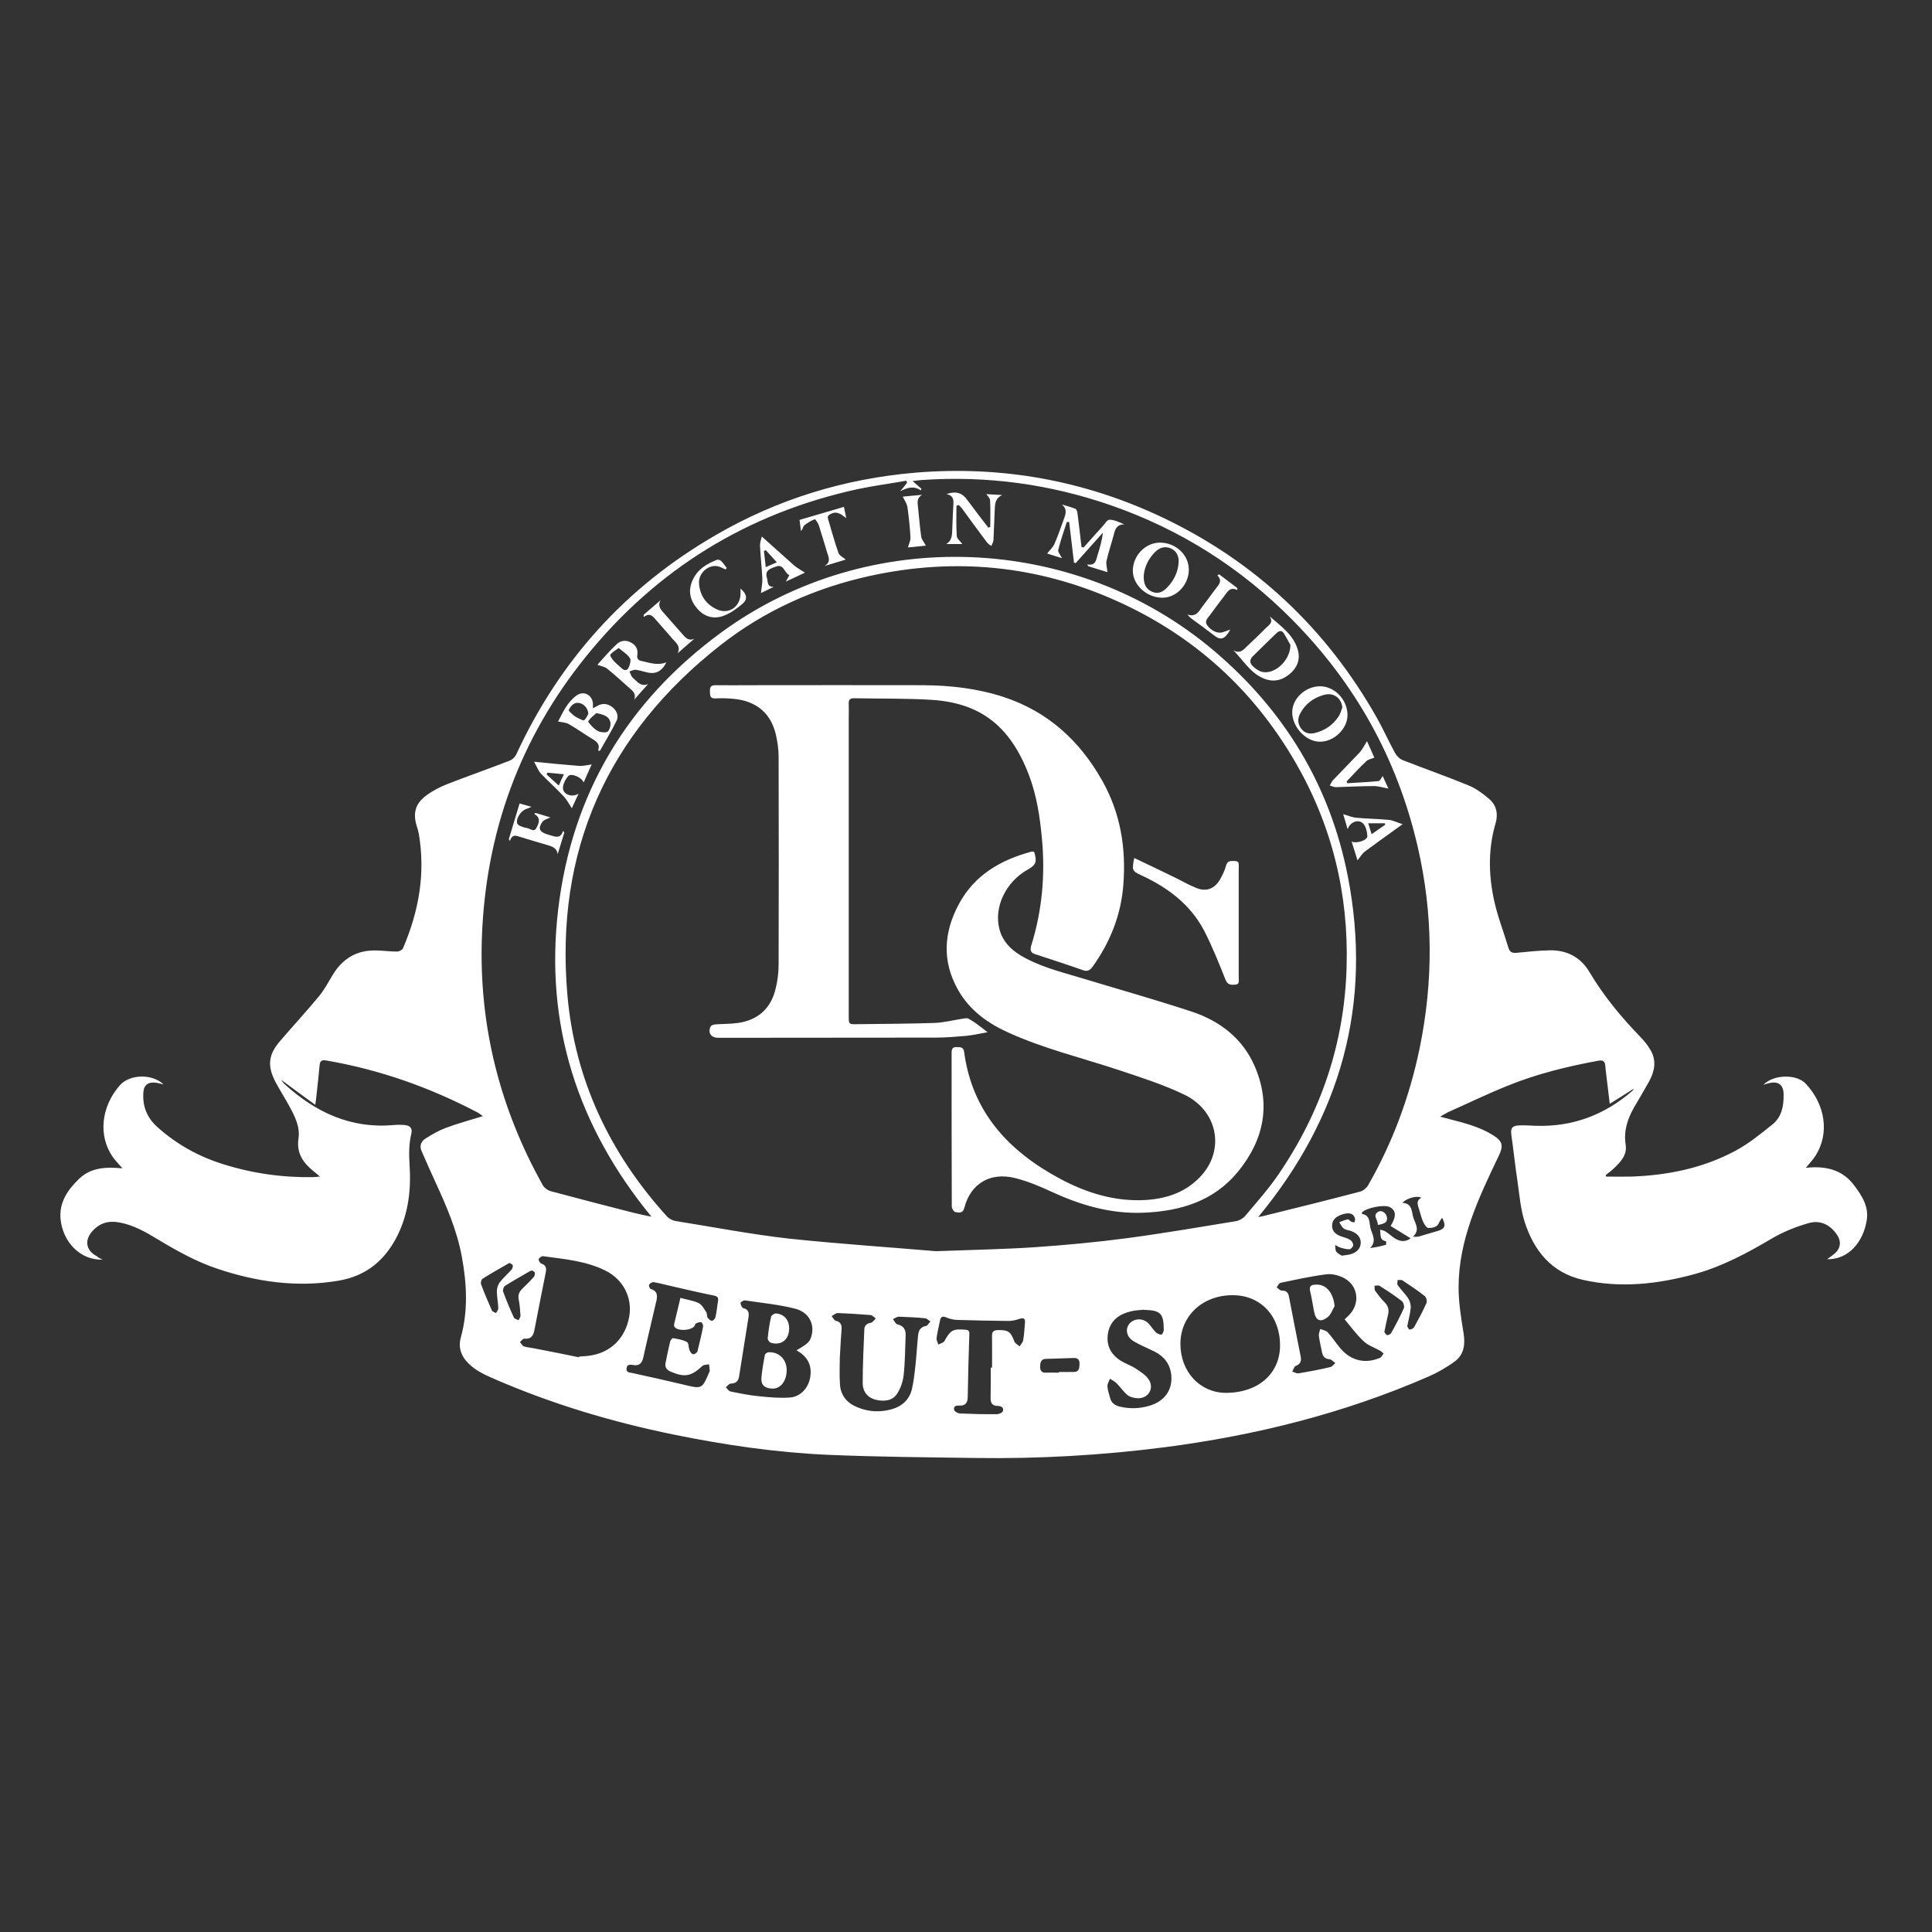 <?xml version="1.0" encoding="UTF-8"?> <svg xmlns="http://www.w3.org/2000/svg" width="160" height="160" viewBox="0 0 160 160" fill="none"><rect x="0" y="0" width="160" height="160" fill="#333333" stroke="none"/> <path d="M8.497 104.315C6.69 104.389 5.208 102.893 5.016 100.967C4.883 99.574 5.608 98.537 6.542 97.633C7.52 96.685 8.764 96.626 10.142 96.759C9.831 96.389 9.564 96.137 9.357 95.841C8.112 94.078 8.364 91.648 9.934 89.87C10.749 88.952 12.616 88.907 13.549 89.811C13.283 89.752 13.09 89.678 12.883 89.663C12.29 89.589 11.919 89.841 11.875 90.448C11.786 91.589 12.157 92.552 13.031 93.337C14.616 94.759 16.423 95.767 18.453 96.404C20.897 97.174 23.386 97.53 25.949 97.485C26.082 97.485 26.216 97.456 26.497 97.441C26.26 97.233 26.097 97.1 25.949 96.981C25.09 96.285 24.542 95.485 24.72 94.285C24.868 93.293 24.394 92.404 23.934 91.559C23.579 90.907 23.179 90.285 22.823 89.619C22.112 88.256 22.216 87.337 23.223 86.181C24.29 84.937 25.401 83.737 26.438 82.478C26.868 81.959 27.179 81.352 27.534 80.774C28.364 79.367 29.579 78.656 31.208 78.715C31.771 78.73 32.319 78.804 32.883 78.804C33.045 78.804 33.312 78.67 33.371 78.537C34.69 75.47 35.253 72.315 34.675 68.996C34.645 68.833 34.586 68.67 34.542 68.507C34.171 67.382 34.364 66.567 35.312 65.87C35.831 65.485 36.438 65.174 37.031 64.937C38.749 64.27 40.483 63.663 42.201 62.996C42.408 62.922 42.631 62.715 42.734 62.522C46.349 54.67 51.86 48.596 59.297 44.3C64.408 41.337 69.919 39.648 75.801 39.145C82.957 38.552 89.786 39.782 96.26 42.848C103.934 46.493 109.86 52.063 114.038 59.47C114.571 60.419 115.016 61.426 115.549 62.389C115.682 62.626 115.934 62.863 116.171 62.952C117.979 63.663 119.816 64.3 121.608 65.041C122.231 65.293 122.808 65.722 123.327 66.167C123.934 66.685 124.082 67.411 123.86 68.167C123.253 70.226 123.268 72.315 123.697 74.389C123.979 75.781 124.512 77.13 124.927 78.507C125.045 78.878 125.268 78.937 125.608 78.907C126.527 78.819 127.46 78.715 128.379 78.7C129.771 78.685 130.897 79.278 131.608 80.463C132.794 82.463 134.26 84.241 135.89 85.915C136.216 86.256 136.512 86.641 136.734 87.041C137.194 87.9 137.016 88.745 136.571 89.559C136.171 90.285 135.742 90.996 135.327 91.707C134.779 92.67 134.453 93.663 134.631 94.804C134.764 95.648 134.216 96.226 133.653 96.759C133.445 96.967 133.194 97.13 132.971 97.322C132.986 97.367 133.001 97.411 133.016 97.441C133.697 97.441 134.379 97.456 135.075 97.441C138.097 97.337 141.031 96.745 143.712 95.307C144.823 94.715 145.816 93.9 146.794 93.115C147.564 92.493 147.727 91.574 147.712 90.626C147.697 89.796 147.238 89.5 146.423 89.722C146.319 89.752 146.201 89.781 146.038 89.841C146.868 88.967 148.779 88.937 149.534 89.737C151.179 91.485 151.519 93.87 150.364 95.693C150.157 96.033 149.875 96.315 149.549 96.715C151.179 96.537 152.571 96.848 153.564 98.181C154.216 99.056 154.794 99.945 154.586 101.1C154.305 102.804 153.134 104.315 151.312 104.285C151.564 104.093 151.831 103.93 152.053 103.707C152.438 103.307 152.468 102.789 152.171 102.315C151.608 101.441 150.764 101.011 149.786 101.293C148.749 101.589 147.697 102.004 146.764 102.552C144.734 103.752 142.675 104.863 140.394 105.5C137.327 106.344 134.216 106.7 131.075 105.989C128.482 105.396 127.031 103.574 126.26 101.174C125.919 100.093 125.831 98.922 125.668 97.796C125.475 96.522 125.342 95.248 125.164 93.989C125.09 93.456 125.208 93.248 125.742 93.204C126.216 93.174 126.69 93.219 127.164 93.233C130.216 93.337 132.868 92.344 135.164 90.359C135.194 90.33 135.223 90.285 135.312 90.152C134.616 90.596 134.008 90.981 133.312 91.411C133.253 90.863 133.194 90.389 133.134 89.915C133.075 89.367 132.986 88.804 132.942 88.256C132.912 87.87 132.734 87.781 132.379 87.841C129.801 88.315 127.253 88.937 124.823 89.93C123.164 90.596 121.549 91.382 119.919 92.107C119.742 92.196 119.579 92.3 119.268 92.478C119.594 92.567 119.801 92.611 119.994 92.67C121.268 92.996 122.557 93.322 123.682 94.033C124.453 94.522 124.512 94.907 124.127 95.707C122.468 99.174 120.794 102.656 120.794 106.611C120.794 107.885 121.001 109.159 121.208 110.419C121.357 111.352 121.238 112.182 120.482 112.744C119.801 113.248 119.045 113.678 118.26 114.019C111.282 117.056 103.979 118.878 96.438 119.856C91.253 120.522 86.038 120.819 80.808 120.744C76.705 120.685 72.586 120.656 68.497 120.478C64.216 120.285 59.994 119.663 55.786 118.804C50.705 117.767 45.757 116.285 41.001 114.226C40.112 113.841 39.238 113.456 38.586 112.685C38.127 112.122 37.964 111.485 38.157 110.789C38.779 108.552 38.66 106.315 38.245 104.063C37.845 101.9 36.986 99.9 36.068 97.915C35.668 97.056 35.297 96.196 34.912 95.322C34.719 94.893 34.883 94.522 35.223 94.3C35.757 93.959 36.319 93.633 36.912 93.411C37.89 93.041 38.897 92.774 39.994 92.433C39.816 92.315 39.682 92.196 39.534 92.122C35.579 90.048 31.431 88.582 27.031 87.826C26.675 87.767 26.497 87.826 26.468 88.226C26.394 89.085 26.29 89.945 26.201 90.789C26.186 90.967 26.157 91.144 26.112 91.5C25.09 90.759 24.186 90.093 23.268 89.411C23.371 89.53 23.445 89.678 23.564 89.781C26.127 92.107 29.031 93.485 32.586 93.174C32.897 93.144 33.223 93.144 33.549 93.174C33.949 93.219 34.171 93.441 34.068 93.87C33.86 94.73 33.86 95.589 33.919 96.478C34.053 98.493 33.831 100.463 32.927 102.3C31.905 104.359 30.334 105.678 28.023 106.063C24.601 106.641 21.297 106.167 18.038 105.085C16.26 104.493 14.646 103.589 13.046 102.626C12.053 102.019 11.031 101.441 9.86 101.233C8.971 101.07 8.231 101.293 7.623 101.989C6.971 102.744 7.134 103.589 8.023 104.033C8.127 104.152 8.245 104.196 8.497 104.315ZM77.505 103.619C80.675 103.5 83.164 103.456 85.638 103.293C88.216 103.115 90.794 102.878 93.356 102.537C96.364 102.137 99.371 101.619 102.364 101.13C102.631 101.085 102.942 100.907 103.119 100.7C104.053 99.589 105.031 98.493 105.845 97.307C109.401 92.122 111.342 86.389 111.519 80.093C111.697 74.048 110.319 68.389 107.297 63.159C103.816 57.13 98.868 52.641 92.512 49.782C85.934 46.819 79.09 46.152 72.053 47.693C67.505 48.685 63.312 50.567 59.653 53.441C50.275 60.804 45.964 70.463 46.986 82.359C47.594 89.411 50.497 95.515 55.238 100.744C55.401 100.922 55.682 101.07 55.919 101.115C59.075 101.619 62.216 102.226 65.386 102.582C69.623 103.026 73.905 103.307 77.505 103.619ZM75.12 39.974C75.105 39.915 75.075 39.856 75.06 39.811C73.712 40.048 72.364 40.226 71.031 40.507C61.919 42.493 54.394 47.115 48.527 54.374C43.031 61.174 40.201 68.996 39.905 77.722C39.668 84.981 41.401 91.796 44.942 98.137C45.06 98.359 45.342 98.567 45.579 98.641C47.845 99.248 50.127 99.841 52.394 100.419C52.912 100.552 53.431 100.656 53.949 100.759C47.831 93.307 45.09 84.833 46.231 75.278C47.371 65.693 51.979 58.048 59.757 52.359C71.905 43.485 89.016 44.137 100.542 53.9C106.379 58.848 110.157 65.07 111.623 72.582C113.668 83.1 111.075 92.478 104.201 100.789C104.364 100.759 104.453 100.744 104.527 100.73C107.238 100.063 109.934 99.396 112.631 98.685C112.882 98.626 113.164 98.389 113.297 98.167C115.327 94.626 116.734 90.833 117.564 86.833C118.719 81.233 118.69 75.648 117.401 70.093C115.727 62.863 112.245 56.596 107.016 51.322C102.764 47.026 97.786 43.87 92.068 41.87C86.971 40.093 81.742 39.382 76.349 39.752C76.127 39.767 75.905 39.796 75.579 39.841C75.89 40.107 76.097 40.3 76.305 40.478C76.29 40.522 76.275 40.567 76.26 40.611C75.653 40.196 75.105 40.404 74.542 40.685C74.764 40.448 74.942 40.211 75.12 39.974ZM47.949 112.404C47.949 112.389 47.964 112.359 47.964 112.344C48.245 112.315 48.542 112.315 48.823 112.27C50.571 112.033 51.801 110.819 52.112 109.026C52.379 107.456 51.623 105.959 50.127 105.219C48.512 104.419 46.719 104.27 44.971 104.033C44.868 104.019 44.645 104.167 44.616 104.27C44.586 104.374 44.719 104.611 44.823 104.641C45.238 104.774 45.268 105.056 45.194 105.396C44.883 106.952 44.571 108.507 44.275 110.063C44.186 110.567 44.023 110.922 43.416 110.863C43.312 110.848 43.179 111.041 43.06 111.144C43.164 111.263 43.253 111.456 43.386 111.5C43.653 111.589 43.949 111.604 44.231 111.663C45.475 111.9 46.705 112.152 47.949 112.404ZM65.964 111.826C66.882 111.293 67.06 111.13 67.194 110.67C67.49 109.663 67.001 108.67 65.831 108.374C64.483 108.033 63.075 107.9 61.697 107.693C61.579 107.678 61.327 107.826 61.327 107.9C61.327 108.048 61.445 108.3 61.549 108.33C62.038 108.448 62.038 108.774 61.979 109.144C61.727 110.759 61.46 112.374 61.208 113.989C61.149 114.389 60.942 114.567 60.527 114.582C60.379 114.582 60.245 114.774 60.112 114.893C60.231 115.011 60.349 115.204 60.483 115.233C61.282 115.396 62.068 115.559 62.883 115.633C63.712 115.722 64.571 115.796 65.401 115.737C66.349 115.678 67.031 114.848 67.12 113.9C67.223 112.922 66.779 112.285 65.964 111.826ZM111.357 109.263C111.505 109.13 111.594 109.041 111.668 108.967C112.645 108.033 112.527 106.537 111.357 105.87C110.927 105.633 110.349 105.47 109.86 105.53C108.571 105.693 107.312 105.974 106.038 106.241C105.919 106.27 105.831 106.478 105.727 106.611C105.86 106.7 105.994 106.878 106.142 106.878C106.527 106.878 106.69 107.041 106.749 107.396C107.06 109.041 107.386 110.67 107.712 112.315C107.786 112.685 107.727 112.967 107.312 113.115C107.179 113.159 107.119 113.426 107.016 113.589C107.179 113.633 107.371 113.752 107.519 113.737C108.408 113.589 109.282 113.426 110.157 113.219C110.319 113.189 110.453 112.996 110.586 112.878C110.423 112.774 110.275 112.582 110.112 112.567C109.742 112.537 109.564 112.359 109.49 112.019C109.401 111.559 109.282 111.1 109.223 110.626C109.194 110.448 109.297 110.241 109.342 110.063C109.549 110.152 109.831 110.182 109.964 110.344C110.349 110.774 110.66 111.263 111.031 111.693C111.89 112.7 113.09 112.967 114.29 112.448C114.423 112.389 114.482 112.211 114.586 112.093C114.482 112.004 114.379 111.9 114.26 111.841C113.816 111.589 113.297 111.426 112.942 111.085C112.364 110.552 111.89 109.9 111.357 109.263ZM102.097 107.263C99.608 107.248 97.757 108.967 97.757 111.293C97.757 113.604 99.371 115.337 101.519 115.352C104.171 115.352 105.994 113.782 106.008 111.441C106.023 108.996 104.408 107.263 102.097 107.263ZM56.349 107.485C56.897 107.633 57.416 107.707 57.86 107.915C58.127 108.048 58.319 108.404 58.497 108.685C58.571 108.804 58.527 108.996 58.601 109.115C58.675 109.233 58.838 109.382 58.957 109.382C59.06 109.382 59.238 109.204 59.253 109.07C59.357 108.641 59.386 108.196 59.46 107.767C59.52 107.47 59.416 107.352 59.12 107.293C57.89 107.041 56.675 106.759 55.46 106.478C55.016 106.374 54.571 106.256 54.127 106.182C54.008 106.167 53.816 106.285 53.757 106.389C53.712 106.463 53.801 106.73 53.89 106.744C54.542 106.952 54.438 107.426 54.319 107.9C53.979 109.396 53.608 110.893 53.282 112.389C53.179 112.893 52.942 113.144 52.423 113.041C52.171 112.996 51.919 112.996 51.89 113.322C51.845 113.678 52.142 113.663 52.364 113.707C53.786 114.019 55.194 114.33 56.616 114.67C58.142 115.041 58.142 115.056 58.764 113.574C58.764 113.559 58.779 113.544 58.779 113.53C58.764 113.352 58.749 113.159 58.719 112.982C58.527 113.026 58.275 113.011 58.157 113.13C57.253 113.974 56.719 114.093 55.564 113.604C55.208 113.456 55.045 113.233 55.12 112.863C55.238 112.27 55.357 111.678 55.505 111.085C55.534 110.982 55.682 110.804 55.742 110.819C56.142 110.893 56.556 110.952 56.897 111.144C57.045 111.219 57.016 111.604 57.105 111.826C57.164 111.959 57.282 112.137 57.401 112.152C57.505 112.167 57.727 112.033 57.757 111.915C57.934 111.233 58.097 110.537 58.231 109.841C58.245 109.737 58.142 109.515 58.068 109.5C57.934 109.47 57.771 109.544 57.623 109.604C57.579 109.619 57.564 109.722 57.534 109.782C57.312 110.196 56.112 110.27 55.86 109.885C55.816 109.826 55.816 109.722 55.831 109.648C56.008 108.952 56.157 108.27 56.349 107.485ZM69.549 112.463C69.549 112.982 69.505 113.826 69.564 114.67C69.623 115.574 70.156 116.196 70.986 116.537C71.934 116.937 72.942 116.982 73.919 116.685C74.719 116.448 75.312 115.9 75.519 115.056C75.668 114.404 75.742 113.737 75.816 113.056C75.905 112.211 75.949 111.382 76.038 110.537C76.082 110.152 76.26 109.885 76.69 109.811C76.823 109.782 76.927 109.559 77.06 109.441C76.912 109.352 76.764 109.189 76.616 109.174C75.89 109.1 75.164 109.07 74.438 109.041C74.275 109.041 74.112 109.174 73.949 109.248C74.068 109.396 74.171 109.648 74.32 109.678C74.823 109.796 75.016 110.093 75.001 110.582C74.957 111.678 74.957 112.774 74.838 113.87C74.779 114.389 74.601 114.937 74.32 115.382C73.934 116.019 73.238 116.078 72.556 115.93C71.905 115.782 71.445 115.293 71.445 114.537C71.445 113.056 71.519 111.574 71.579 110.093C71.594 109.767 71.786 109.604 72.127 109.544C72.275 109.515 72.394 109.322 72.527 109.189C72.379 109.085 72.245 108.922 72.097 108.907C71.194 108.833 70.275 108.774 69.371 108.744C69.208 108.744 69.031 108.907 68.868 108.996C68.986 109.13 69.09 109.352 69.223 109.382C69.608 109.47 69.712 109.707 69.697 110.048C69.638 110.759 69.608 111.441 69.549 112.463ZM94.719 108.493C94.719 108.478 94.719 108.478 94.719 108.463C94.364 108.507 94.008 108.507 93.668 108.596C92.719 108.819 91.979 109.322 91.771 110.344C91.579 111.352 91.949 112.137 92.808 112.685C93.208 112.937 93.668 113.085 94.053 113.337C94.438 113.589 94.868 113.856 95.12 114.226C95.623 114.967 95.105 115.826 94.216 115.796C93.934 115.782 93.594 115.707 93.371 115.53C93.031 115.248 92.779 114.863 92.453 114.537C92.305 114.389 92.097 114.3 91.919 114.182C91.845 114.389 91.712 114.582 91.712 114.789C91.727 115.115 91.845 115.441 91.934 115.767C92.038 116.196 92.334 116.389 92.749 116.493C93.564 116.685 94.364 116.656 95.149 116.433C96.438 116.063 97.12 115.115 97.001 113.885C96.912 112.982 96.423 112.344 95.638 111.944C95.06 111.648 94.438 111.411 93.875 111.07C93.312 110.73 93.179 110.122 93.49 109.678C93.816 109.219 94.542 109.115 95.016 109.515C95.282 109.737 95.445 110.063 95.697 110.315C95.816 110.433 96.023 110.537 96.186 110.522C96.26 110.522 96.394 110.241 96.379 110.093C96.364 108.774 96.112 108.522 94.794 108.478C94.779 108.478 94.749 108.493 94.719 108.493ZM82.053 113.263C82.082 113.263 82.127 113.263 82.156 113.263C82.156 112.389 82.171 111.5 82.156 110.626C82.156 110.27 82.29 110.167 82.631 110.152C83.505 110.137 83.697 110.27 84.008 111.1C84.068 111.263 84.29 111.367 84.438 111.5C84.542 111.337 84.705 111.174 84.734 110.996C84.823 110.522 84.838 110.019 84.882 109.544C84.912 109.189 84.779 109.115 84.438 109.219C84.142 109.322 83.831 109.396 83.519 109.396C82.082 109.382 80.645 109.352 79.208 109.307C78.942 109.293 78.645 109.219 78.394 109.115C78.082 108.982 77.919 109.011 77.845 109.367C77.757 109.841 77.623 110.33 77.564 110.804C77.534 110.982 77.653 111.159 77.712 111.352C77.875 111.263 78.127 111.204 78.216 111.056C78.719 110.152 78.927 110.033 79.949 110.122C80.216 110.137 80.29 110.241 80.275 110.507C80.216 112.241 80.171 113.989 80.142 115.722C80.127 116.182 79.949 116.419 79.475 116.404C79.223 116.389 78.942 116.433 79.016 116.759C79.045 116.893 79.312 117.041 79.475 117.056C80.497 117.1 81.534 117.13 82.571 117.115C82.749 117.115 83.031 116.982 83.06 116.848C83.149 116.552 82.882 116.433 82.631 116.433C82.171 116.433 82.023 116.182 82.038 115.752C82.053 114.922 82.053 114.093 82.053 113.263ZM116.823 102.552C116.245 102.196 115.712 101.87 115.164 101.53C115.668 100.73 115.623 100.226 115.075 99.959C114.616 99.737 113.179 100.019 112.794 100.404C112.779 100.419 112.794 100.463 112.808 100.537C113.534 100.656 113.371 101.337 113.519 101.796C113.668 102.27 114.023 102.819 113.46 103.352C113.934 103.307 114.364 103.204 114.779 103.085C114.808 103.07 114.794 102.789 114.779 102.789C114.216 102.7 114.364 102.241 114.29 101.841C114.482 101.87 114.66 101.93 114.794 102.019C115.075 102.211 115.312 102.448 115.608 102.611C116.038 102.848 116.453 102.833 116.823 102.552ZM114.645 110.315C114.705 110.389 114.779 110.552 114.882 110.567C114.986 110.582 115.179 110.478 115.223 110.374C115.594 109.707 115.949 109.041 116.26 108.344C116.319 108.196 116.231 107.856 116.097 107.752C115.505 107.293 114.897 106.893 114.26 106.493C114.157 106.419 113.979 106.478 113.831 106.478C113.845 106.626 113.816 106.804 113.89 106.907C114.127 107.233 114.364 107.559 114.66 107.841C115.001 108.182 115.06 108.537 114.927 108.982C114.823 109.411 114.749 109.826 114.645 110.315ZM42.231 104.596C42.157 104.611 42.127 104.626 42.097 104.641C41.386 105.056 40.66 105.456 39.964 105.9C39.86 105.959 39.786 106.241 39.846 106.374C40.112 107.1 40.423 107.811 40.734 108.522C40.779 108.626 40.957 108.67 41.075 108.744C41.149 108.611 41.268 108.478 41.268 108.344C41.253 107.87 41.149 107.411 41.149 106.937C41.149 106.685 41.238 106.389 41.401 106.182C41.682 105.811 42.053 105.5 42.364 105.144C42.438 105.056 42.483 104.907 42.468 104.789C42.438 104.715 42.29 104.656 42.231 104.596ZM44.068 105.219C43.994 105.233 43.934 105.248 43.905 105.263C43.208 105.663 42.497 106.063 41.816 106.493C41.712 106.567 41.623 106.833 41.668 106.967C41.934 107.693 42.231 108.404 42.557 109.115C42.601 109.219 42.808 109.263 42.942 109.337C43.001 109.219 43.105 109.085 43.105 108.967C43.075 108.507 43.045 108.063 42.957 107.619C42.883 107.248 43.001 106.967 43.268 106.715C43.594 106.404 43.919 106.078 44.216 105.737C44.29 105.663 44.305 105.5 44.29 105.382C44.26 105.322 44.142 105.263 44.068 105.219ZM116.542 109.841C116.586 109.9 116.66 110.107 116.734 110.107C116.868 110.107 117.045 110.019 117.119 109.9C117.475 109.248 117.831 108.596 118.127 107.93C118.201 107.767 118.127 107.441 117.994 107.337C117.401 106.863 116.764 106.448 116.142 106.033C116.053 105.974 115.875 106.019 115.742 106.004C115.742 106.152 115.682 106.344 115.757 106.433C116.023 106.819 116.379 107.144 116.631 107.544C116.779 107.767 116.853 108.093 116.823 108.374C116.779 108.833 116.645 109.293 116.542 109.841ZM111.119 103.989C111.416 103.944 111.579 103.93 111.742 103.9C112.334 103.767 112.675 103.411 112.69 102.937C112.705 102.478 112.408 102.122 111.845 101.93C111.653 101.87 111.431 101.856 111.282 101.737C111.119 101.619 111.031 101.396 110.912 101.219C111.149 101.13 111.371 101.026 111.623 100.982C111.697 100.967 111.801 101.13 111.905 101.174C111.979 101.219 112.082 101.219 112.171 101.233C112.186 101.13 112.245 101.011 112.216 100.922C112.112 100.478 111.712 100.374 111.09 100.596C110.675 100.744 110.334 100.982 110.319 101.485C110.305 101.989 110.645 102.241 111.06 102.389C111.312 102.478 111.594 102.537 111.816 102.685C111.949 102.759 112.068 102.967 112.068 103.115C112.068 103.233 111.875 103.456 111.771 103.456C111.519 103.47 111.268 103.396 111.016 103.322C110.853 103.278 110.719 103.174 110.571 103.1C110.601 103.293 110.571 103.515 110.66 103.648C110.794 103.826 111.016 103.915 111.119 103.989ZM87.697 113.678C87.697 113.663 87.697 113.633 87.697 113.619C88.112 113.619 88.542 113.633 88.957 113.619C89.386 113.604 89.386 113.278 89.401 112.967C89.416 112.641 89.282 112.448 88.927 112.463C88.156 112.493 87.371 112.507 86.601 112.537C86.171 112.552 86.142 112.893 86.142 113.189C86.127 113.5 86.275 113.707 86.631 113.678C87.001 113.663 87.356 113.678 87.697 113.678ZM116.127 99.604C116.986 99.663 116.897 100.359 117.045 100.833C117.208 101.337 117.623 101.856 117.016 102.419C117.238 102.433 117.401 102.433 117.549 102.389C118.068 102.241 118.586 102.078 119.105 101.93C119.668 101.752 119.771 101.5 119.431 100.848C119.342 100.996 119.238 101.1 119.194 101.219C119.031 101.663 118.616 101.693 118.275 101.693C118.142 101.693 117.949 101.382 117.86 101.189C117.712 100.863 117.638 100.522 117.534 100.182C117.431 99.826 117.223 99.456 117.712 99.189C117.357 98.996 116.557 99.204 116.127 99.604Z" fill="white"></path> <path d="M81.785 85.485C81.134 85.604 80.6 85.722 80.052 85.782C79.193 85.856 78.334 85.93 77.474 85.93C71.474 85.945 65.474 85.93 59.474 85.945C58.882 85.945 58.6 85.53 58.852 85.011C58.911 84.907 59.119 84.833 59.267 84.833C59.889 84.789 60.526 84.804 61.134 84.715C62.748 84.478 63.815 83.544 64.215 81.959C64.393 81.278 64.482 80.567 64.482 79.856C64.497 74.122 64.497 68.404 64.482 62.67C64.482 62.063 64.393 61.456 64.26 60.863C63.845 59.041 62.615 58.033 60.704 57.87C60.215 57.826 59.726 57.811 59.237 57.841C58.793 57.856 58.808 57.589 58.793 57.293C58.778 56.967 58.822 56.745 59.237 56.745C60.23 56.759 61.237 56.745 62.23 56.745C66.956 56.745 71.697 56.73 76.422 56.745C78.704 56.759 80.941 57.011 83.119 57.722C86.763 58.922 89.4 61.322 91.267 64.626C92.793 67.322 93.267 70.211 93.03 73.278C92.837 75.796 91.934 78.033 90.482 80.063C90.26 80.359 90.052 80.478 89.682 80.344C88.378 79.885 87.059 79.456 85.741 79.026C85.371 78.907 85.282 78.73 85.4 78.315C86.304 75.426 86.571 72.463 86.289 69.456C86.126 67.663 85.859 65.9 85.222 64.211C83.637 60.019 81.074 58.211 77.163 57.959C75.03 57.826 72.867 57.87 70.734 57.826C70.408 57.826 70.274 57.93 70.289 58.27C70.304 58.656 70.289 59.041 70.289 59.441C70.289 67.663 70.289 75.9 70.289 84.122C70.289 84.819 70.289 84.833 70.971 84.819C73.119 84.789 75.267 84.789 77.4 84.715C78.185 84.685 78.971 84.478 79.756 84.359C79.919 84.33 80.126 84.3 80.23 84.374C80.763 84.67 81.222 85.041 81.785 85.485Z" fill="white"></path> <path d="M85.638 70.537C85.904 71.367 85.8 71.633 85.104 72.019C83.282 73.041 82.275 75.159 82.778 76.982C83.03 77.93 83.667 78.596 84.482 79.1C85.978 80.004 87.652 80.433 89.297 80.922C92.438 81.871 95.593 82.759 98.704 83.782C101.015 84.552 102.882 85.974 103.889 88.256C105.282 91.426 104.689 94.374 102.541 97.011C100.526 99.485 97.741 100.315 94.66 100.433C91.949 100.537 89.46 99.796 87.03 98.671C86.067 98.226 85.075 97.811 84.052 97.559C82.023 97.056 80.378 98.004 79.86 100.033C79.741 100.507 79.4 100.433 79.104 100.374C78.986 100.345 78.823 100.078 78.823 99.915C78.808 95.678 78.808 91.426 78.808 87.189C78.808 86.893 78.867 86.7 79.223 86.715C79.519 86.73 79.786 86.685 79.845 87.115C80.512 92.108 83.534 95.337 87.786 97.619C89.978 98.789 92.304 99.515 94.823 99.382C96.689 99.278 98.378 98.685 99.623 97.204C101.43 95.026 100.763 91.945 98.082 90.656C96.334 89.811 94.452 89.219 92.586 88.596C89.593 87.604 86.512 86.863 83.608 85.559C81.845 84.774 80.319 83.707 79.341 81.974C77.993 79.589 78.156 77.204 79.415 74.863C80.704 72.463 82.882 71.204 85.445 70.522C85.519 70.522 85.578 70.537 85.638 70.537Z" fill="white"></path> <path d="M93.934 71.056C95.09 71.604 96.171 72.122 97.267 72.656C97.875 72.952 98.453 73.293 99.09 73.545C99.904 73.871 100.586 73.604 101.03 72.848C101.238 72.478 101.43 72.093 101.534 71.693C101.653 71.233 101.979 71.308 102.29 71.308C102.66 71.322 102.586 71.619 102.586 71.841C102.586 74.893 102.586 77.945 102.586 81.011C102.586 81.234 102.675 81.515 102.29 81.545C101.949 81.574 101.667 81.574 101.49 81.13C100.941 79.752 100.393 78.374 99.712 77.056C98.571 74.893 96.704 73.5 94.527 72.493C93.756 72.137 93.727 72.078 93.934 71.056Z" fill="white"></path> <path d="M88.349 43.233C88.097 44.004 87.831 44.759 87.638 45.545C87.594 45.708 87.816 45.945 87.949 46.226C87.505 46.093 87.061 45.945 86.72 45.841C86.927 45.574 87.194 45.337 87.327 45.041C87.623 44.374 87.846 43.678 88.097 43.011C88.26 42.582 88.409 42.167 87.935 41.782C88.32 41.9 88.705 41.989 89.061 42.137C89.164 42.182 89.224 42.404 89.238 42.552C89.357 43.471 89.46 44.374 89.564 45.293C89.624 45.307 89.683 45.322 89.727 45.352C90.246 44.774 90.764 44.182 91.297 43.604C91.49 43.396 91.683 43.041 91.875 43.041C92.29 43.041 92.69 43.248 93.105 43.426C92.498 43.426 92.349 43.811 92.246 44.256C92.053 44.996 91.801 45.708 91.638 46.448C91.579 46.715 91.683 47.026 91.712 47.382C91.253 47.248 90.69 47.071 90.127 46.893C90.097 46.848 90.068 46.789 90.038 46.745C90.779 46.863 90.764 46.359 90.897 45.959C91.09 45.367 91.253 44.774 91.342 44.108C90.586 44.952 89.831 45.796 89.075 46.641C89.031 46.626 88.986 46.611 88.942 46.582C88.809 45.456 88.675 44.33 88.542 43.219C88.468 43.233 88.409 43.233 88.349 43.233Z" fill="white"></path> <path d="M105.149 51.041C106.112 51.885 107.149 52.596 107.49 53.856C107.697 54.641 107.416 55.322 106.779 55.841C106.112 56.389 105.386 56.508 104.601 56.167C103.519 55.693 102.956 54.67 102.142 53.856C102.719 54.182 103.001 53.782 103.327 53.471C103.83 52.996 104.334 52.522 104.823 52.019C105.075 51.767 105.49 51.574 105.149 51.041ZM106.868 53.411C106.749 53.219 106.556 52.819 106.319 52.448C106.156 52.196 105.934 52.226 105.727 52.419C105.06 53.071 104.393 53.708 103.742 54.359C103.475 54.626 103.49 54.922 103.742 55.159C103.934 55.352 104.186 55.53 104.438 55.619C105.445 55.945 106.853 54.789 106.868 53.411Z" fill="white"></path> <path d="M98.453 47.159C98.467 48.374 97.475 49.471 96.319 49.5C95.015 49.53 93.83 48.478 93.815 47.278C93.815 46.033 94.823 44.967 96.023 44.937C97.341 44.922 98.438 45.915 98.453 47.159ZM94.719 47.693C94.704 48.359 94.897 48.774 95.386 48.996C95.875 49.219 96.275 49.041 96.615 48.7C97.193 48.122 97.549 47.426 97.608 46.596C97.638 46.093 97.475 45.663 96.986 45.426C96.497 45.204 96.052 45.337 95.682 45.693C95.075 46.285 94.764 47.011 94.719 47.693Z" fill="white"></path> <path d="M53.667 56.656C53.282 57.085 52.897 57.515 52.526 57.945C52.719 57.382 52.319 57.159 52.008 56.878C51.445 56.374 50.882 55.856 50.289 55.382C50.097 55.219 49.801 55.174 49.504 55.071C49.489 55.13 49.489 55.026 49.549 54.967C50.053 54.404 50.556 53.826 51.104 53.322C51.43 53.026 51.875 52.982 52.289 53.233C52.69 53.456 52.852 53.811 52.778 54.256C52.734 54.522 52.838 54.67 53.09 54.73C53.771 54.878 54.453 55.145 55.178 54.848C54.897 55.485 54.408 55.811 53.786 55.722C53.401 55.663 53.03 55.515 52.66 55.471C52.497 55.441 52.304 55.559 52.127 55.604C52.201 55.752 52.245 55.915 52.334 56.048C52.423 56.167 52.556 56.256 52.66 56.359C52.927 56.641 53.223 56.834 53.667 56.656ZM51.238 53.663C50.926 53.9 50.675 54.019 50.541 54.226C50.497 54.3 50.69 54.582 50.823 54.73C51.03 54.952 51.267 55.145 51.489 55.352C51.712 55.559 51.949 55.545 52.067 55.278C52.171 55.041 52.275 54.67 52.171 54.508C51.949 54.167 51.578 53.959 51.238 53.663Z" fill="white"></path> <path d="M49.533 62.152C49.711 61.648 49.43 61.426 49.089 61.219C48.422 60.819 47.8 60.359 47.118 59.974C46.867 59.826 46.556 59.826 46.215 59.752C46.6 59.041 46.956 58.167 47.741 57.604C48.348 57.159 49.074 57.559 49.104 58.3C49.104 58.404 49.104 58.493 49.104 58.656C49.267 58.567 49.385 58.508 49.489 58.448C49.919 58.211 50.333 58.27 50.718 58.567C51.089 58.863 51.252 59.293 51.059 59.693C50.645 60.552 50.141 61.352 49.681 62.182C49.637 62.182 49.578 62.167 49.533 62.152ZM49.385 59.056C49.193 59.233 48.911 59.441 48.718 59.722C48.674 59.782 48.97 60.108 49.148 60.27C49.311 60.419 49.504 60.567 49.696 60.611C49.919 60.656 50.259 60.685 50.363 60.552C50.511 60.374 50.6 60.033 50.541 59.796C50.437 59.322 49.993 59.174 49.385 59.056ZM48.718 59.13C48.704 58.463 48.007 58.019 47.533 58.285C47.341 58.389 47.193 58.596 47.104 58.804C47.074 58.878 47.311 59.07 47.444 59.189C47.578 59.307 47.741 59.411 47.904 59.485C48.052 59.559 48.319 59.693 48.378 59.648C48.556 59.485 48.659 59.233 48.718 59.13Z" fill="white"></path> <path d="M111.594 59.219C111.594 60.359 110.482 61.426 109.312 61.426C108.157 61.426 107.031 60.226 107.016 59.011C107.001 57.87 108.082 56.848 109.312 56.834C110.527 56.834 111.594 57.945 111.594 59.219ZM111.164 58.596C111.105 57.826 110.453 57.322 109.653 57.545C108.779 57.782 108.082 58.3 107.653 59.13C107.431 59.574 107.49 59.989 107.771 60.359C108.068 60.745 108.482 60.804 108.912 60.7C109.712 60.493 110.364 60.063 110.823 59.382C111.001 59.145 111.06 58.863 111.164 58.596Z" fill="white"></path> <path d="M79.208 41.885C79.208 42.73 79.178 43.559 79.237 44.404C79.252 44.626 79.549 44.833 79.697 45.056C79.297 45.056 78.823 45.056 78.363 45.056C78.897 44.73 78.837 44.211 78.867 43.722C78.897 43.07 78.911 42.404 78.956 41.752C78.986 41.337 78.911 41.011 78.378 40.922C79.178 40.641 79.697 40.819 80.111 41.411C80.674 42.181 81.267 42.937 81.845 43.693C81.904 43.678 81.948 43.663 82.008 43.648C82.008 42.907 82.037 42.167 81.993 41.426C81.978 41.233 81.771 41.056 81.682 40.922C81.978 40.937 82.422 40.967 83 40.996C82.363 41.293 82.408 41.811 82.378 42.27C82.334 43.1 82.319 43.93 82.274 44.744C82.26 44.907 82.156 45.056 82.097 45.218C81.978 45.13 81.83 45.041 81.741 44.922C81.045 43.989 80.349 43.056 79.667 42.107C79.593 42.004 79.489 41.915 79.4 41.826C79.326 41.855 79.267 41.87 79.208 41.885Z" fill="white"></path> <path d="M66.66 47.426C66.231 47.633 65.712 47.87 65.075 48.167C65.193 47.945 65.267 47.826 65.371 47.633C64.942 47.456 64.927 46.67 64.26 46.922C63.845 47.071 63.297 47.204 63.519 47.885C63.608 48.182 63.505 48.626 64.082 48.596C63.697 48.789 63.312 48.967 63.016 49.115C63.06 48.7 63.149 48.3 63.134 47.9C63.09 47.011 62.986 46.122 62.942 45.233C62.927 44.907 63.06 44.582 63.09 44.434C63.979 45.233 64.868 46.033 65.756 46.819C66.038 47.056 66.349 47.219 66.66 47.426ZM64.334 46.567C63.979 46.182 63.697 45.87 63.416 45.559C63.371 45.589 63.327 45.604 63.267 45.633C63.312 46.048 63.356 46.463 63.416 46.967C63.742 46.819 63.979 46.715 64.334 46.567Z" fill="white"></path> <path d="M47.919 65.722C47.682 66.241 47.49 66.626 47.356 66.937C47.149 66.626 46.971 66.27 46.719 65.989C46.097 65.322 45.416 64.715 44.793 64.063C44.571 63.826 44.468 63.5 44.23 63.085C45.593 63.218 46.764 63.337 47.934 63.426C48.29 63.456 48.645 63.352 49.001 63.307C48.808 63.722 48.586 64.241 48.334 64.804C48.186 64.374 47.312 64.004 47.06 64.27C46.808 64.552 46.571 65.026 46.63 65.367C46.734 65.841 47.431 66.048 47.919 65.722ZM46.705 64.122C46.171 64.063 45.756 64.033 45.327 63.989C45.312 64.033 45.282 64.093 45.267 64.137C45.579 64.433 45.904 64.715 46.275 65.056C46.423 64.715 46.527 64.478 46.705 64.122Z" fill="white"></path> <path d="M111.609 68.671C111.446 68.122 111.327 67.722 111.238 67.426C111.609 67.53 111.964 67.693 112.335 67.722C113.223 67.811 114.127 67.811 115.016 67.9C115.357 67.93 115.683 68.108 116.157 68.256C115.001 69.085 114.009 69.796 113.031 70.522C112.794 70.7 112.631 70.996 112.423 71.248C112.29 70.804 112.112 70.256 111.935 69.693C112.335 69.885 113.253 69.589 113.238 69.248C113.223 68.863 113.105 68.374 112.838 68.152C112.423 67.826 111.786 68.108 111.609 68.671ZM113.594 69.085C114.023 68.774 114.379 68.537 114.72 68.3C114.705 68.256 114.705 68.226 114.69 68.182C114.246 68.182 113.801 68.182 113.312 68.182C113.401 68.478 113.475 68.73 113.594 69.085Z" fill="white"></path> <path d="M114.986 65.308C114.571 65.233 114.171 65.1 113.771 65.1C112.72 65.1 111.683 65.159 110.631 65.189C110.468 65.189 110.29 65.1 110.127 65.056C110.216 64.907 110.275 64.73 110.394 64.611C111.12 63.841 111.875 63.085 112.601 62.315C112.838 62.048 113.001 61.708 113.208 61.382C113.416 61.826 113.638 62.345 113.816 62.745C113.564 62.848 113.297 62.893 113.149 63.041C112.586 63.574 112.053 64.152 111.52 64.715C111.534 64.759 111.564 64.804 111.579 64.863C112.438 64.804 113.312 64.774 114.171 64.685C114.29 64.671 114.379 64.448 114.512 64.27C114.675 64.626 114.838 65.011 114.986 65.308Z" fill="white"></path> <path d="M60.082 47.159C59.919 47.085 59.756 46.996 59.593 46.937C58.779 46.641 57.816 47.411 57.89 48.33C57.964 49.293 58.453 50.033 59.327 50.448C60.319 50.937 61.312 50.27 61.327 49.174C61.327 49.041 61.327 48.922 61.327 48.744C61.875 49.218 61.934 49.633 61.475 50.019C61.016 50.404 60.512 50.774 59.964 50.981C59.149 51.307 58.349 51.1 57.756 50.419C57.134 49.707 56.956 48.907 57.371 48.019C57.771 47.144 58.527 46.685 59.386 46.359C59.475 46.33 59.653 46.374 59.727 46.463C59.904 46.641 60.038 46.848 60.186 47.041C60.141 47.1 60.112 47.13 60.082 47.159Z" fill="white"></path> <path d="M44.349 67.322C44.734 67.441 45.134 67.559 45.579 67.693C45.312 67.826 45.06 67.885 44.942 68.033C44.542 68.567 44.645 68.878 45.282 69.085C45.401 69.115 45.505 69.159 45.623 69.189C46.008 69.293 46.423 69.485 46.63 68.804C46.66 68.848 46.705 68.907 46.734 68.952C46.556 69.544 46.364 70.137 46.186 70.73C46.112 70.241 45.771 70.122 45.401 70.004C44.63 69.782 43.845 69.544 43.075 69.308C42.749 69.204 42.408 69.056 42.23 69.648C42.201 69.589 42.171 69.544 42.142 69.485C42.438 68.522 42.719 67.544 43.031 66.537C43.342 66.626 43.608 66.7 44.008 66.819C43.816 66.893 43.742 66.952 43.667 66.967C43.223 67.056 42.719 67.722 42.823 68.167C42.838 68.256 42.956 68.344 43.045 68.389C43.223 68.463 43.431 68.552 43.623 68.567C43.89 68.596 44.216 68.967 44.423 68.567C44.616 68.196 44.838 67.737 44.245 67.411C44.275 67.382 44.305 67.352 44.349 67.322Z" fill="white"></path> <path d="M101.89 52.137C101.415 52.981 101.09 53.056 100.512 52.596C99.919 52.137 99.327 51.708 98.719 51.263C98.586 51.174 98.467 51.056 98.334 50.893C99.134 51.159 99.341 50.508 99.667 50.108C100.053 49.619 100.408 49.1 100.793 48.611C101.045 48.3 101.178 48.019 100.823 47.663C100.867 47.633 100.912 47.589 100.956 47.559C101.46 47.944 101.964 48.315 102.467 48.7C102.467 48.759 102.467 48.804 102.467 48.863C101.83 48.567 101.638 49.041 101.371 49.382C100.971 49.9 100.571 50.433 100.186 50.967C100.008 51.204 99.712 51.441 99.993 51.811C100.334 52.256 100.867 52.493 101.267 52.359C101.445 52.3 101.608 52.241 101.89 52.137Z" fill="white"></path> <path d="M69.889 41.974C69.948 42.256 70.022 42.581 70.082 42.907C69.696 42.641 69.385 42.3 68.852 42.537C68.6 42.656 68.496 42.745 68.585 43.011C68.867 43.944 69.118 44.893 69.445 45.811C69.519 46.019 69.83 46.152 70.037 46.344C69.519 46.508 68.896 46.685 68.274 46.878C68.852 46.552 68.615 46.122 68.481 45.693C68.259 44.967 68.052 44.241 67.815 43.515C67.756 43.322 67.519 42.981 67.474 42.996C67.163 43.13 66.867 43.293 66.615 43.5C66.496 43.589 66.496 43.826 66.333 43.974C66.289 43.648 66.245 43.337 66.215 43.056C67.474 42.7 68.659 42.33 69.889 41.974Z" fill="white"></path> <path d="M53.311 50.907C53.77 50.508 54.245 50.108 54.704 49.708C54.422 50.241 54.778 50.537 55.059 50.863C55.533 51.411 56.022 51.945 56.496 52.493C56.763 52.804 57 53.115 57.504 52.893C57.045 53.293 56.571 53.708 56.111 54.108C56.393 53.559 56.022 53.263 55.726 52.937C55.267 52.419 54.822 51.9 54.363 51.382C54.096 51.085 53.859 50.685 53.311 51.1C53.297 51.041 53.311 50.982 53.311 50.907Z" fill="white"></path> <path d="M75.193 45.337C75.282 45.011 75.415 44.759 75.401 44.507C75.356 43.663 75.267 42.833 75.149 41.989C75.104 41.707 74.912 41.441 74.764 41.13C75.208 41.085 75.786 41.026 76.364 40.981C75.919 41.233 75.978 41.604 76.023 41.974C76.112 42.789 76.171 43.618 76.29 44.433C76.319 44.685 76.527 44.893 76.675 45.189C76.216 45.233 75.653 45.293 75.193 45.337Z" fill="white"></path> <path d="M65.149 113.456C65.149 114.389 64.63 115.041 63.919 114.996C63.297 114.967 63.001 114.67 63.06 114.063C63.119 113.441 63.223 112.833 63.342 112.211C63.356 112.122 63.534 111.989 63.638 111.989C64.497 111.93 65.149 112.582 65.149 113.456Z" fill="white"></path> <path d="M65.356 109.989C65.356 110.937 64.719 111.456 63.845 111.204C63.726 111.174 63.563 110.952 63.578 110.834C63.637 110.226 63.726 109.634 63.86 109.041C63.889 108.922 64.141 108.759 64.274 108.774C64.941 108.834 65.341 109.308 65.356 109.989Z" fill="white"></path> <path d="M110.527 108.167C110.349 108.463 110.231 108.848 109.979 109.056C109.357 109.559 108.972 109.382 108.823 108.611C108.72 108.048 108.631 107.485 108.497 106.922C108.409 106.522 108.572 106.404 108.927 106.389C109.801 106.315 110.409 107.026 110.527 108.167Z" fill="white"></path> <path d="M114.097 101.441C114.156 101.041 113.623 100.671 114.127 100.359C114.408 100.182 114.779 100.433 114.853 100.774C114.941 101.159 114.749 101.352 114.097 101.441Z" fill="white"></path> </svg> 
